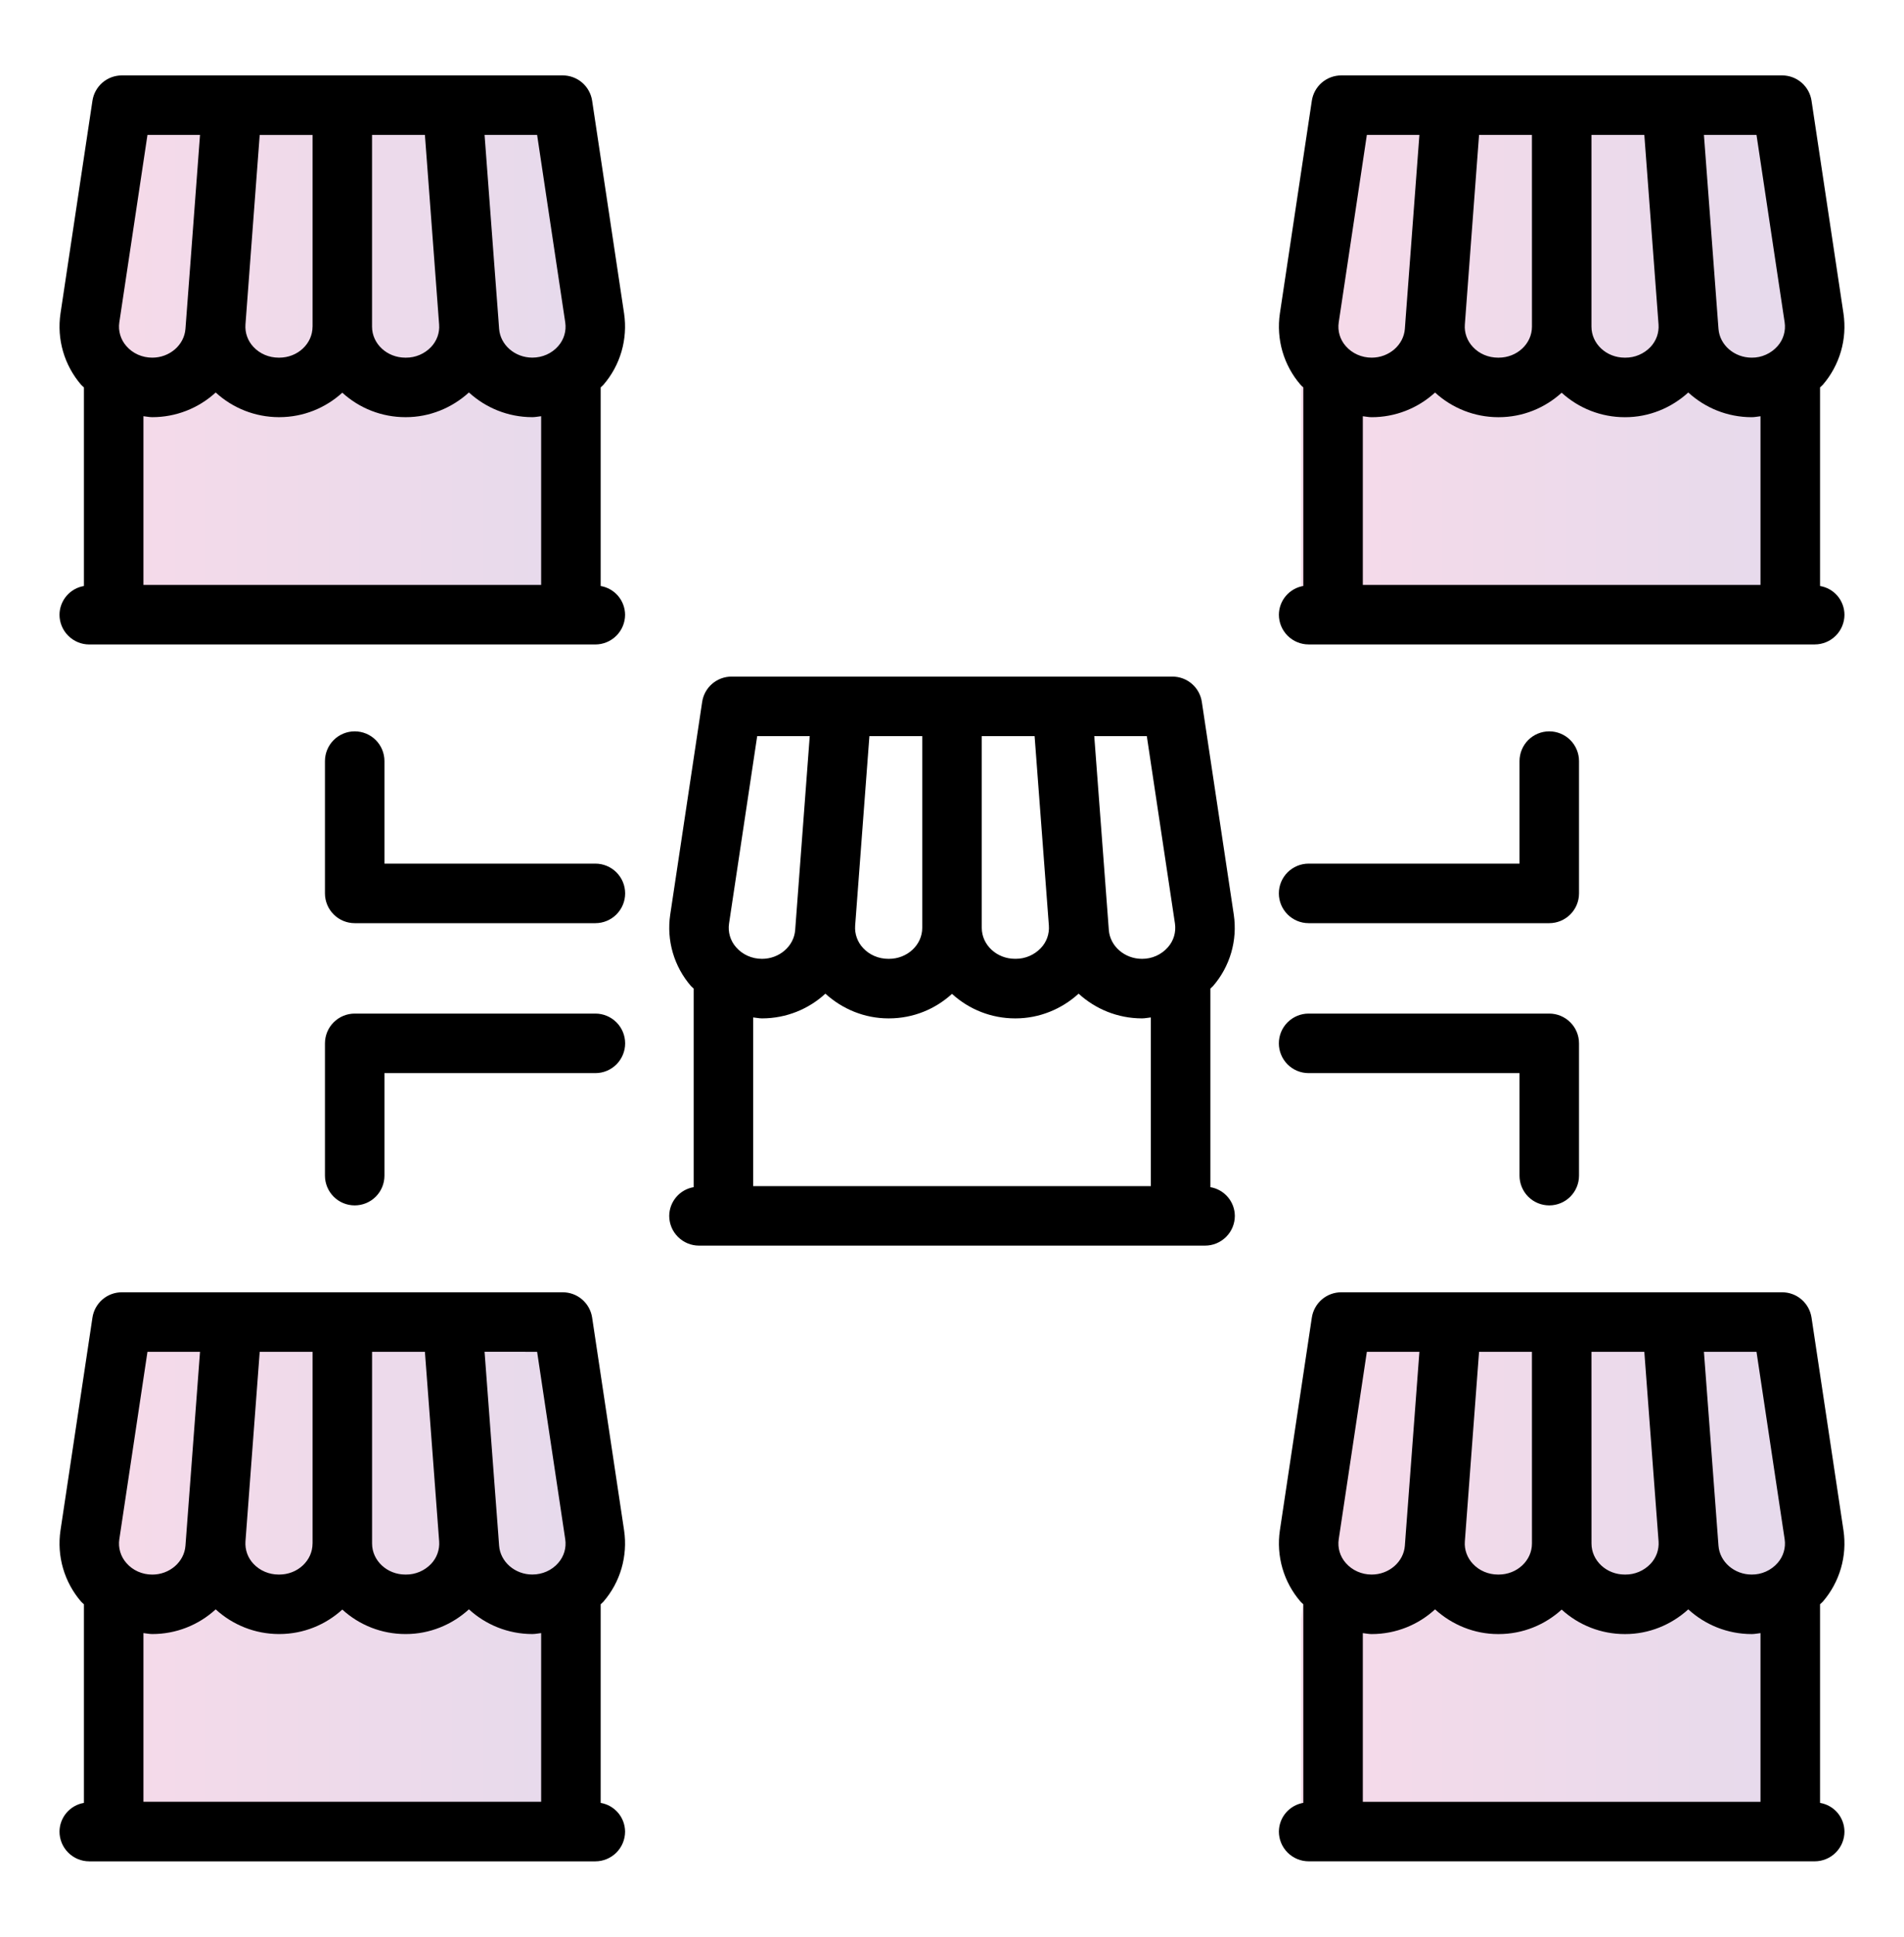 <svg xmlns="http://www.w3.org/2000/svg" width="60" height="61" viewBox="0 0 60 61" fill="none"><path opacity="0.15" d="M3 12L4 3.5L17.5 3L19 9.5L17.5 19H3V12Z" fill="url(#paint0_linear_1560_2383)"></path><path opacity="0.15" d="M3 51L4 42.5L17.5 42L19 48.5L17.5 58H3V51Z" fill="url(#paint1_linear_1560_2383)"></path><path opacity="0.15" d="M41 12L42 3.5L55.5 3L57 9.5L55.5 19H41V12Z" fill="url(#paint2_linear_1560_2383)"></path><path opacity="0.15" d="M41 51L42 42.5L55.5 42L57 48.5L55.5 58H41V51Z" fill="url(#paint3_linear_1560_2383)"></path><path d="M38.227 31.056C38.491 30.751 38.686 30.392 38.799 30.004C38.912 29.616 38.939 29.209 38.88 28.81L37.873 22.108C37.84 21.886 37.728 21.683 37.558 21.537C37.388 21.39 37.17 21.31 36.946 21.31H23.054C22.829 21.31 22.612 21.39 22.442 21.537C22.272 21.683 22.16 21.886 22.127 22.108L21.12 28.81C21.061 29.209 21.088 29.616 21.201 30.004C21.314 30.392 21.509 30.751 21.773 31.056C21.799 31.086 21.832 31.107 21.859 31.136V37.391C21.645 37.427 21.45 37.537 21.31 37.703C21.169 37.868 21.091 38.077 21.089 38.294C21.089 38.543 21.188 38.782 21.364 38.957C21.54 39.133 21.778 39.232 22.027 39.232H37.975C38.224 39.232 38.462 39.133 38.638 38.957C38.814 38.782 38.913 38.543 38.913 38.294C38.911 38.077 38.833 37.868 38.692 37.703C38.551 37.538 38.357 37.427 38.143 37.391V31.136C38.169 31.108 38.202 31.086 38.228 31.056H38.227ZM36.139 23.185L37.026 29.088C37.045 29.221 37.036 29.356 36.998 29.485C36.96 29.614 36.894 29.733 36.805 29.833C36.703 29.95 36.577 30.043 36.436 30.106C36.295 30.169 36.142 30.201 35.987 30.2C35.439 30.2 34.98 29.801 34.942 29.292L34.483 23.185H36.139ZM30.938 23.185H32.603L33.053 29.155C33.062 29.284 33.044 29.413 33.001 29.535C32.957 29.656 32.889 29.767 32.799 29.861C32.697 29.968 32.574 30.054 32.438 30.112C32.301 30.17 32.155 30.2 32.006 30.199H31.986C31.407 30.199 30.938 29.761 30.938 29.222V23.184V23.185ZM29.062 29.223C29.062 29.761 28.593 30.2 28.014 30.2H27.994C27.689 30.2 27.4 30.077 27.201 29.862C27.112 29.768 27.044 29.657 27 29.535C26.956 29.414 26.939 29.284 26.948 29.156L27.397 23.186H29.062V29.223ZM23.861 23.185H25.517L25.058 29.292C25.02 29.801 24.561 30.2 24.013 30.2C23.693 30.2 23.395 30.066 23.195 29.833C23.106 29.733 23.04 29.614 23.002 29.485C22.964 29.356 22.954 29.221 22.974 29.088L23.861 23.185ZM36.267 37.358H23.734V32.045C23.828 32.053 23.918 32.075 24.012 32.075C24.78 32.075 25.485 31.78 26.01 31.297C26.548 31.786 27.252 32.075 27.994 32.075H28.014C28.783 32.075 29.478 31.779 30 31.303C30.542 31.799 31.251 32.075 31.986 32.075H32.006C32.748 32.075 33.452 31.786 33.99 31.297C34.516 31.779 35.221 32.075 35.988 32.075C36.083 32.075 36.173 32.054 36.266 32.045V37.358H36.267ZM57.354 18.457V12.201C57.381 12.173 57.413 12.151 57.44 12.121C57.704 11.816 57.899 11.457 58.012 11.069C58.125 10.682 58.152 10.274 58.093 9.875L57.086 3.174C57.053 2.952 56.941 2.749 56.771 2.602C56.601 2.456 56.384 2.375 56.159 2.375H42.266C42.042 2.375 41.825 2.456 41.654 2.602C41.484 2.749 41.372 2.952 41.339 3.174L40.332 9.875C40.273 10.274 40.301 10.682 40.413 11.069C40.526 11.457 40.721 11.816 40.986 12.121C41.011 12.151 41.044 12.172 41.071 12.201V18.456C40.857 18.492 40.663 18.603 40.522 18.768C40.381 18.933 40.303 19.143 40.301 19.36C40.301 19.608 40.4 19.847 40.576 20.023C40.752 20.198 40.99 20.297 41.239 20.297H57.187C57.435 20.297 57.674 20.198 57.849 20.023C58.025 19.847 58.124 19.608 58.124 19.36C58.122 19.143 58.044 18.933 57.904 18.768C57.763 18.603 57.568 18.493 57.354 18.457ZM55.352 4.25L56.239 10.153C56.259 10.286 56.249 10.422 56.211 10.55C56.173 10.679 56.107 10.798 56.018 10.899C55.916 11.015 55.791 11.108 55.649 11.171C55.508 11.235 55.355 11.267 55.2 11.265C54.653 11.265 54.192 10.866 54.154 10.357L54.133 10.082V10.08L53.991 8.187L53.695 4.25H55.352ZM50.151 4.25H51.817L51.998 6.661L52.265 10.222C52.274 10.351 52.256 10.48 52.213 10.601C52.169 10.722 52.101 10.833 52.013 10.927C51.91 11.035 51.788 11.12 51.651 11.178C51.515 11.237 51.368 11.266 51.219 11.265H51.199C50.621 11.265 50.151 10.828 50.151 10.288V4.25ZM48.276 10.288C48.276 10.827 47.806 11.265 47.227 11.265H47.207C46.902 11.265 46.613 11.143 46.414 10.927C46.325 10.833 46.257 10.722 46.213 10.601C46.169 10.48 46.151 10.351 46.161 10.222L46.354 7.646L46.609 4.25H48.275L48.276 10.288ZM43.073 4.25H44.729L44.486 7.487L44.291 10.08V10.082L44.271 10.357C44.232 10.866 43.773 11.265 43.225 11.265C42.906 11.265 42.608 11.131 42.407 10.899C42.318 10.798 42.252 10.679 42.214 10.55C42.176 10.422 42.167 10.286 42.187 10.153L43.073 4.25ZM42.946 18.423V13.11C43.04 13.119 43.13 13.14 43.224 13.14C43.964 13.141 44.677 12.863 45.222 12.363C45.764 12.86 46.471 13.137 47.206 13.14H47.227C47.995 13.14 48.69 12.844 49.212 12.369C49.755 12.865 50.463 13.14 51.198 13.14H51.218C51.96 13.14 52.664 12.852 53.202 12.362C53.728 12.844 54.433 13.14 55.2 13.14C55.295 13.14 55.386 13.12 55.478 13.11V18.423H42.946ZM1.875 19.361C1.875 19.609 1.974 19.848 2.15 20.023C2.325 20.199 2.564 20.298 2.812 20.298H18.76C19.009 20.298 19.247 20.199 19.423 20.023C19.599 19.848 19.698 19.609 19.698 19.361C19.696 19.144 19.618 18.934 19.477 18.769C19.336 18.604 19.142 18.493 18.928 18.457V12.202C18.954 12.174 18.987 12.152 19.013 12.122C19.278 11.817 19.473 11.458 19.586 11.07C19.698 10.682 19.726 10.274 19.667 9.875L18.66 3.174C18.627 2.952 18.515 2.749 18.345 2.602C18.174 2.456 17.957 2.375 17.733 2.375H3.84C3.615 2.375 3.398 2.456 3.228 2.602C3.058 2.749 2.946 2.952 2.913 3.174L1.906 9.875C1.847 10.274 1.874 10.682 1.987 11.07C2.1 11.458 2.295 11.817 2.559 12.122C2.585 12.152 2.618 12.173 2.645 12.202V18.457C2.431 18.493 2.236 18.604 2.096 18.769C1.955 18.934 1.877 19.144 1.875 19.361ZM16.926 4.25L17.812 10.153C17.832 10.286 17.823 10.422 17.785 10.55C17.747 10.679 17.681 10.798 17.592 10.899C17.392 11.131 17.093 11.264 16.775 11.264C16.227 11.264 15.767 10.865 15.728 10.356L15.708 10.081V10.079L15.565 8.186L15.27 4.249L16.926 4.25ZM11.724 4.25H13.39L13.571 6.661L13.838 10.222C13.848 10.351 13.83 10.48 13.787 10.601C13.743 10.722 13.675 10.833 13.586 10.927C13.484 11.035 13.361 11.12 13.225 11.178C13.088 11.237 12.941 11.266 12.793 11.265H12.773C12.195 11.265 11.724 10.828 11.724 10.288V4.25ZM9.849 10.288C9.849 10.827 9.38 11.265 8.801 11.265H8.781C8.476 11.265 8.187 11.142 7.987 10.927C7.899 10.833 7.83 10.722 7.787 10.601C7.743 10.48 7.726 10.351 7.735 10.222L7.979 6.977L8.184 4.251H9.85V10.289L9.849 10.288ZM4.647 4.25H6.303L6.008 8.187L5.865 10.08V10.082L5.844 10.357C5.806 10.866 5.347 11.265 4.799 11.265C4.479 11.265 4.181 11.132 3.981 10.899C3.892 10.798 3.826 10.679 3.788 10.55C3.75 10.422 3.74 10.286 3.76 10.153L4.647 4.25ZM4.799 13.139C5.539 13.14 6.252 12.862 6.797 12.362C7.338 12.859 8.046 13.136 8.781 13.139H8.801C9.57 13.139 10.265 12.843 10.787 12.368C11.329 12.864 12.037 13.139 12.773 13.139H12.793C13.535 13.139 14.239 12.851 14.777 12.361C15.303 12.843 16.008 13.139 16.775 13.139C16.869 13.139 16.96 13.119 17.053 13.109V18.422H4.52V13.109C4.613 13.118 4.704 13.139 4.799 13.139ZM57.354 56.784V50.528C57.381 50.5 57.413 50.478 57.44 50.448C57.704 50.143 57.899 49.784 58.012 49.396C58.125 49.009 58.152 48.601 58.093 48.202L57.086 41.501C57.053 41.279 56.941 41.076 56.771 40.929C56.601 40.782 56.384 40.702 56.159 40.702H42.266C42.042 40.702 41.825 40.782 41.654 40.929C41.484 41.076 41.372 41.279 41.339 41.501L40.332 48.202C40.273 48.601 40.301 49.009 40.413 49.396C40.526 49.784 40.721 50.143 40.986 50.448C41.011 50.478 41.044 50.499 41.071 50.528V56.783C40.857 56.819 40.663 56.93 40.522 57.095C40.381 57.26 40.303 57.469 40.301 57.687C40.301 57.935 40.4 58.174 40.576 58.349C40.752 58.525 40.99 58.624 41.239 58.624H57.187C57.435 58.624 57.674 58.525 57.849 58.349C58.025 58.174 58.124 57.935 58.124 57.687C58.122 57.469 58.044 57.26 57.904 57.095C57.763 56.93 57.568 56.82 57.354 56.784ZM55.352 42.577L56.239 48.48C56.259 48.613 56.249 48.749 56.211 48.877C56.173 49.006 56.107 49.125 56.018 49.226C55.916 49.342 55.791 49.435 55.649 49.498C55.508 49.562 55.355 49.593 55.2 49.592C54.653 49.592 54.192 49.193 54.154 48.684L54.133 48.409V48.407L53.991 46.513L53.695 42.577H55.352ZM50.151 42.577H51.817L52.019 45.27L52.266 48.549C52.275 48.677 52.257 48.806 52.214 48.928C52.17 49.049 52.102 49.16 52.013 49.254C51.911 49.361 51.788 49.447 51.652 49.505C51.516 49.563 51.369 49.593 51.22 49.592H51.2C50.622 49.592 50.152 49.154 50.152 48.615L50.151 42.577ZM48.276 48.615C48.276 49.153 47.806 49.592 47.227 49.592H47.207C46.902 49.592 46.613 49.469 46.414 49.254C46.325 49.16 46.257 49.049 46.213 48.928C46.169 48.806 46.151 48.677 46.161 48.549L46.354 45.972L46.609 42.577H48.275L48.276 48.615ZM43.073 42.577H44.729L44.486 45.814L44.291 48.407V48.409L44.271 48.684C44.232 49.193 43.773 49.592 43.225 49.592C42.906 49.592 42.608 49.458 42.407 49.226C42.318 49.125 42.252 49.006 42.214 48.877C42.176 48.749 42.167 48.613 42.187 48.48L43.073 42.577ZM42.946 56.75V51.437C43.04 51.446 43.13 51.467 43.224 51.467C43.992 51.467 44.697 51.172 45.222 50.689C45.76 51.178 46.464 51.467 47.206 51.467H47.227C47.995 51.467 48.69 51.171 49.212 50.696C49.755 51.192 50.463 51.467 51.198 51.467H51.218C51.96 51.467 52.664 51.178 53.202 50.689C53.728 51.171 54.433 51.467 55.2 51.467C55.295 51.467 55.386 51.447 55.478 51.437V56.75H42.946ZM3.582 58.625H18.76C19.009 58.625 19.247 58.526 19.423 58.35C19.599 58.175 19.698 57.936 19.698 57.688C19.696 57.471 19.618 57.261 19.477 57.096C19.336 56.931 19.142 56.82 18.928 56.784V50.529C18.954 50.501 18.987 50.479 19.013 50.449C19.278 50.144 19.473 49.785 19.586 49.397C19.698 49.009 19.726 48.601 19.667 48.202L18.66 41.501C18.627 41.279 18.515 41.076 18.345 40.929C18.174 40.782 17.957 40.702 17.733 40.702H3.84C3.615 40.702 3.398 40.782 3.228 40.929C3.058 41.076 2.946 41.279 2.913 41.501L1.906 48.202C1.847 48.601 1.874 49.009 1.987 49.397C2.1 49.785 2.295 50.144 2.559 50.449C2.585 50.479 2.618 50.5 2.645 50.529V56.784C2.431 56.82 2.236 56.931 2.096 57.096C1.955 57.261 1.877 57.471 1.875 57.688C1.875 57.936 1.974 58.175 2.15 58.35C2.325 58.526 2.564 58.625 2.812 58.625H3.582ZM16.926 42.577L17.812 48.48C17.832 48.613 17.823 48.749 17.785 48.877C17.747 49.006 17.681 49.125 17.592 49.226C17.392 49.458 17.093 49.591 16.775 49.591C16.227 49.591 15.767 49.192 15.728 48.683L15.708 48.408V48.406L15.565 46.513L15.27 42.576L16.926 42.577ZM11.724 42.577H13.39L13.593 45.27L13.839 48.549C13.848 48.677 13.831 48.806 13.787 48.928C13.744 49.049 13.676 49.16 13.587 49.254C13.485 49.361 13.362 49.447 13.226 49.505C13.089 49.563 12.942 49.593 12.794 49.592H12.773C12.196 49.592 11.725 49.154 11.725 48.615V42.577H11.724ZM9.849 48.615C9.849 49.153 9.38 49.592 8.801 49.592H8.781C8.476 49.592 8.187 49.468 7.987 49.254C7.899 49.16 7.83 49.049 7.787 48.928C7.744 48.806 7.726 48.677 7.735 48.549L7.979 45.304L8.184 42.578H9.85V48.616L9.849 48.615ZM4.647 42.577H6.303L6.03 46.214L5.865 48.407V48.409L5.844 48.685C5.806 49.194 5.347 49.593 4.799 49.593C4.479 49.593 4.181 49.46 3.981 49.227C3.892 49.126 3.826 49.007 3.788 48.878C3.75 48.749 3.74 48.614 3.76 48.481L4.647 42.577ZM4.799 51.466C5.539 51.467 6.252 51.189 6.797 50.689C7.339 51.186 8.046 51.463 8.781 51.466H8.801C9.57 51.466 10.265 51.17 10.787 50.695C11.329 51.191 12.037 51.466 12.773 51.466H12.793C13.535 51.466 14.239 51.178 14.777 50.688C15.303 51.17 16.008 51.466 16.775 51.466C16.869 51.466 16.96 51.446 17.053 51.436V56.749H4.52V51.436C4.613 51.445 4.704 51.466 4.799 51.466ZM41.238 29.076H48.821C49.07 29.076 49.308 28.977 49.484 28.801C49.66 28.625 49.759 28.387 49.759 28.138V23.972C49.759 23.724 49.66 23.485 49.484 23.309C49.308 23.134 49.07 23.035 48.821 23.035C48.573 23.035 48.334 23.134 48.158 23.309C47.983 23.485 47.884 23.724 47.884 23.972V27.201H41.238C40.989 27.201 40.751 27.3 40.575 27.476C40.399 27.651 40.3 27.89 40.3 28.138C40.3 28.387 40.399 28.625 40.575 28.801C40.751 28.977 40.989 29.076 41.238 29.076ZM18.762 27.201H12.115V23.972C12.115 23.724 12.017 23.485 11.841 23.309C11.665 23.134 11.427 23.035 11.178 23.035C10.929 23.035 10.691 23.134 10.515 23.309C10.339 23.485 10.24 23.724 10.24 23.972V28.138C10.24 28.387 10.339 28.625 10.515 28.801C10.691 28.977 10.929 29.076 11.178 29.076H18.762C19.011 29.076 19.249 28.977 19.425 28.801C19.601 28.625 19.7 28.387 19.7 28.138C19.7 27.89 19.601 27.651 19.425 27.476C19.249 27.3 19.011 27.201 18.762 27.201ZM41.238 33.799H47.884V37.028C47.884 37.276 47.983 37.515 48.158 37.691C48.334 37.867 48.573 37.965 48.821 37.965C49.07 37.965 49.308 37.867 49.484 37.691C49.66 37.515 49.759 37.276 49.759 37.028V32.862C49.759 32.613 49.66 32.374 49.484 32.199C49.308 32.023 49.07 31.924 48.821 31.924H41.238C40.989 31.924 40.751 32.023 40.575 32.199C40.399 32.374 40.3 32.613 40.3 32.862C40.3 33.11 40.399 33.349 40.575 33.525C40.751 33.7 40.989 33.799 41.238 33.799ZM18.762 31.924H11.178C10.929 31.924 10.691 32.023 10.515 32.199C10.339 32.374 10.24 32.613 10.24 32.862V37.028C10.24 37.276 10.339 37.515 10.515 37.691C10.691 37.867 10.929 37.965 11.178 37.965C11.427 37.965 11.665 37.867 11.841 37.691C12.017 37.515 12.115 37.276 12.115 37.028V33.799H18.762C19.011 33.799 19.249 33.7 19.425 33.525C19.601 33.349 19.7 33.11 19.7 32.862C19.7 32.613 19.601 32.374 19.425 32.199C19.249 32.023 19.011 31.924 18.762 31.924Z" fill="black"></path><defs><linearGradient id="paint0_linear_1560_2383" x1="19" y1="11" x2="3" y2="11" gradientUnits="userSpaceOnUse"><stop stop-color="#54047E"></stop><stop offset="1" stop-color="#C2096C"></stop></linearGradient><linearGradient id="paint1_linear_1560_2383" x1="19" y1="50" x2="3" y2="50" gradientUnits="userSpaceOnUse"><stop stop-color="#54047E"></stop><stop offset="1" stop-color="#C2096C"></stop></linearGradient><linearGradient id="paint2_linear_1560_2383" x1="57" y1="11" x2="41" y2="11" gradientUnits="userSpaceOnUse"><stop stop-color="#54047E"></stop><stop offset="1" stop-color="#C2096C"></stop></linearGradient><linearGradient id="paint3_linear_1560_2383" x1="57" y1="50" x2="41" y2="50" gradientUnits="userSpaceOnUse"><stop stop-color="#54047E"></stop><stop offset="1" stop-color="#C2096C"></stop></linearGradient></defs></svg>